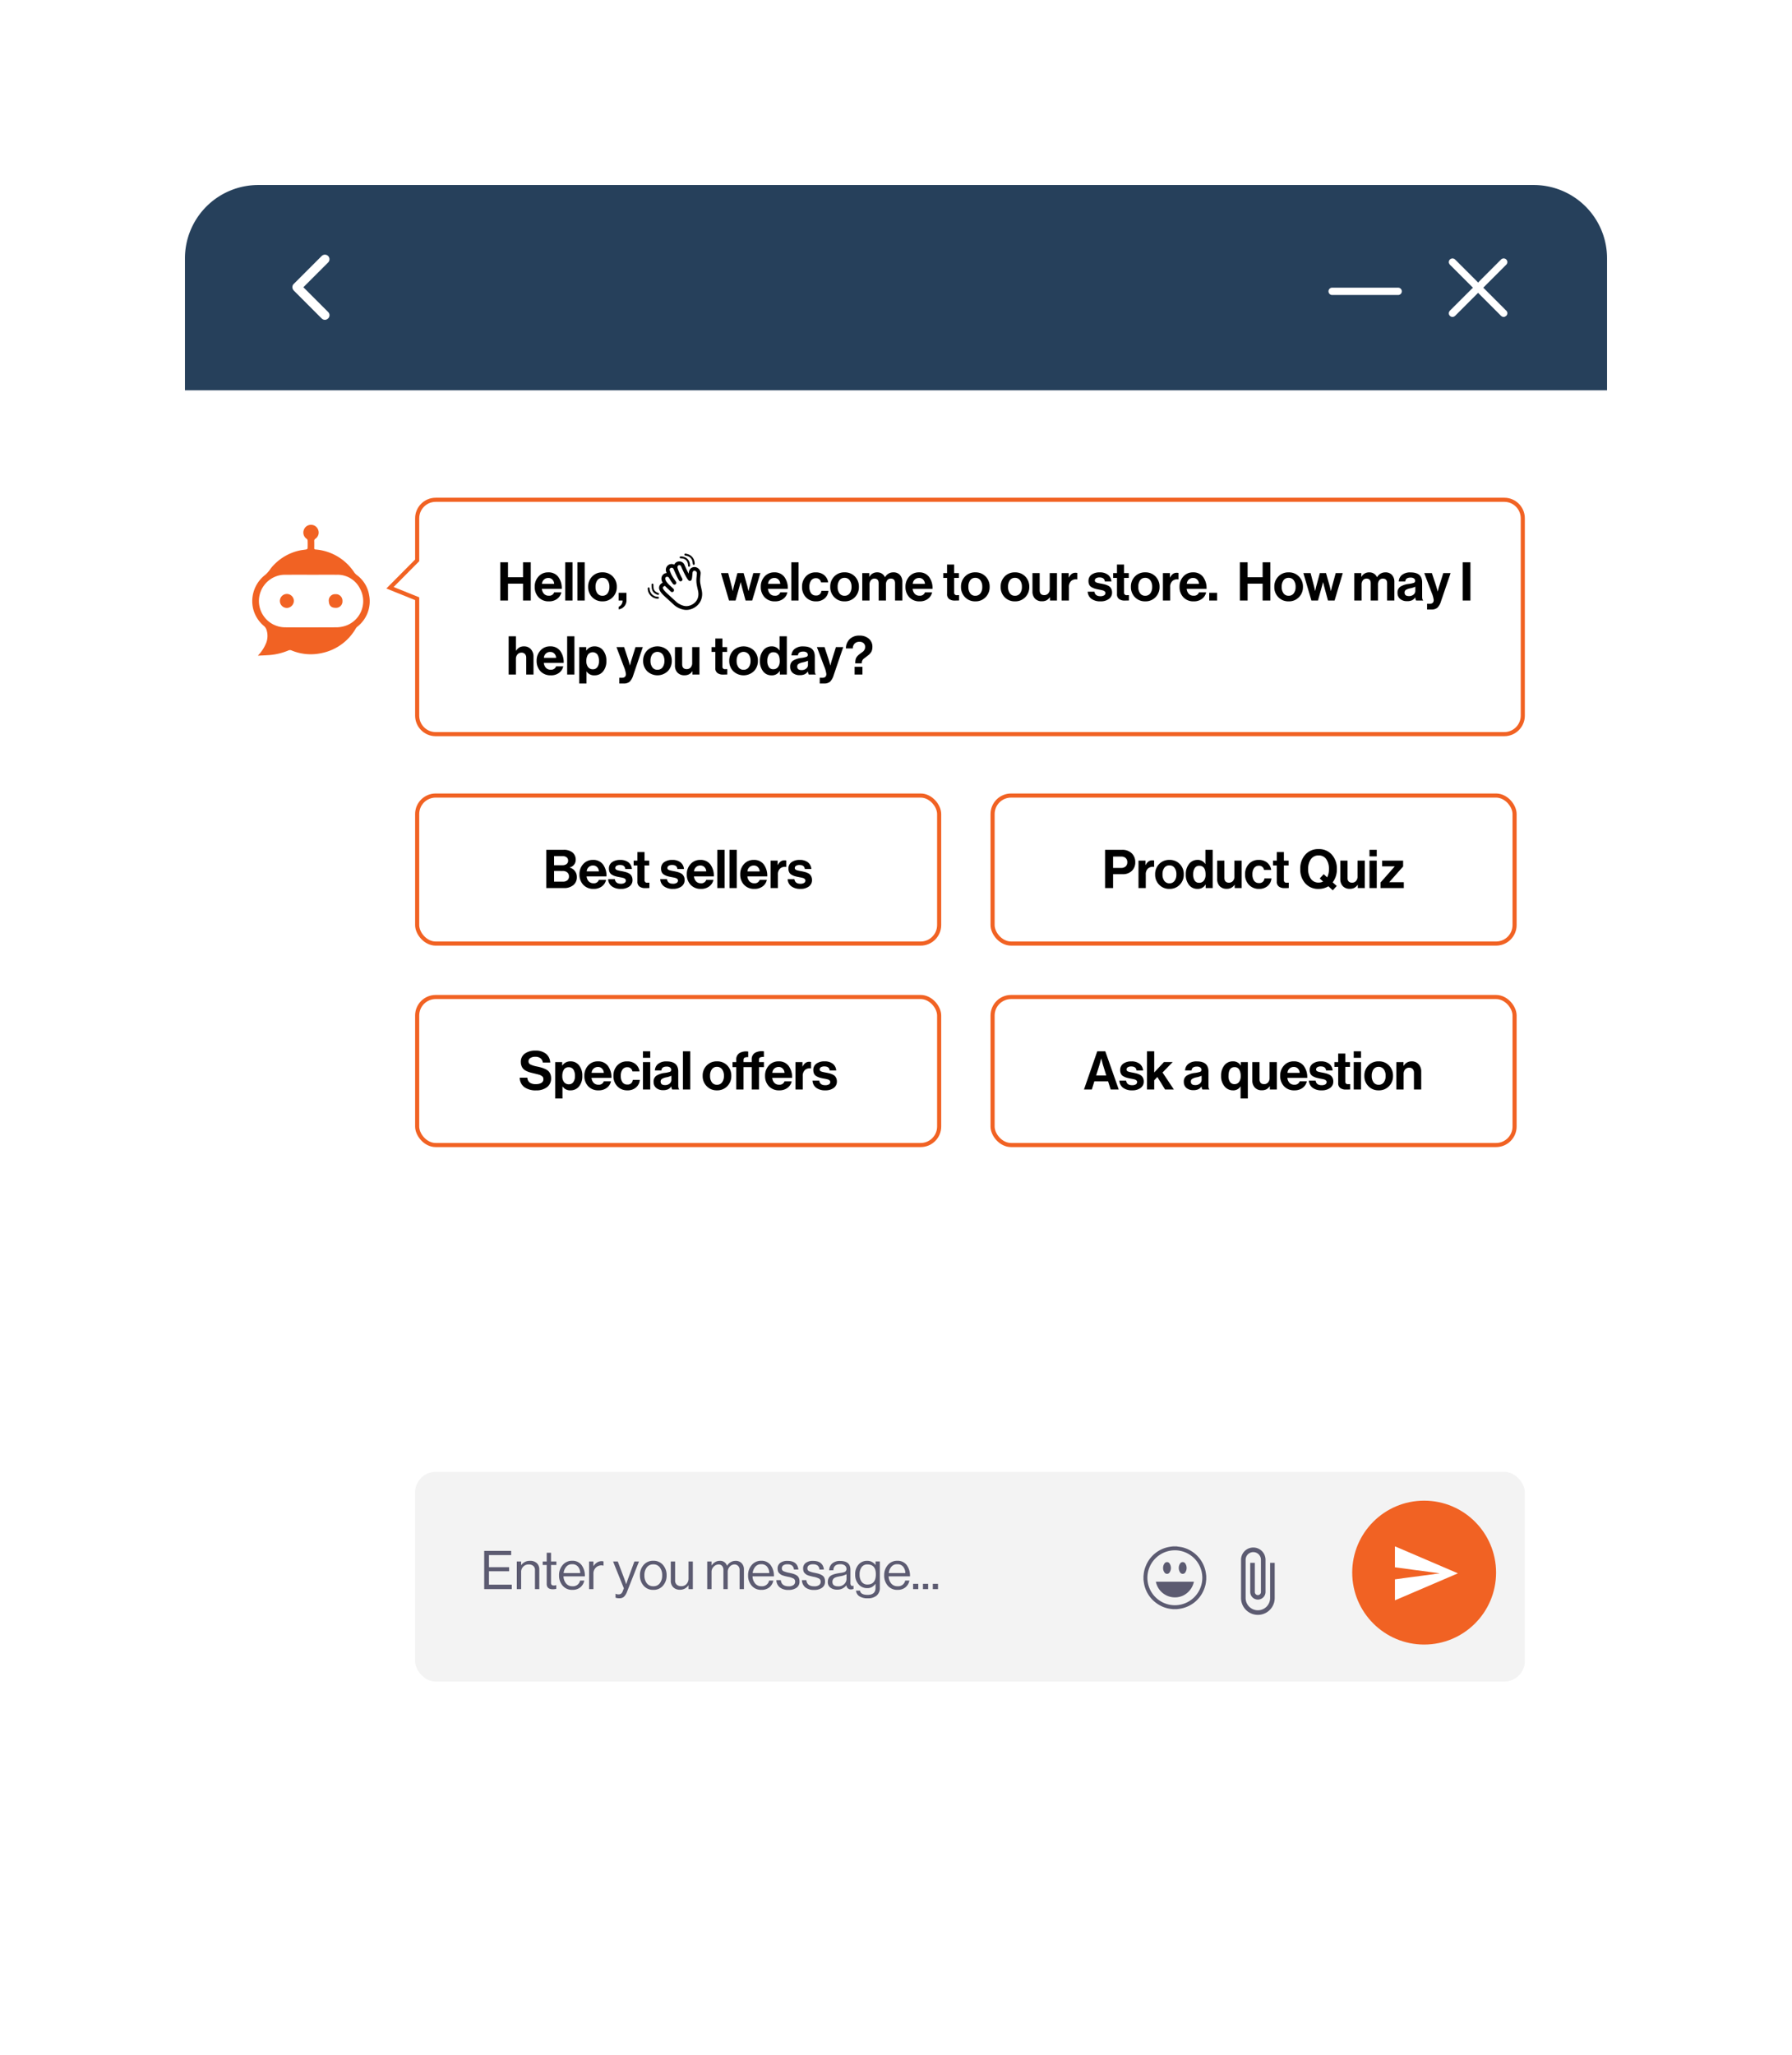 <svg xmlns="http://www.w3.org/2000/svg" xmlns:xlink="http://www.w3.org/1999/xlink" width="436" height="499.867" viewBox="0 0 436 499.867">
  <defs>
    <filter id="Path_26679" x="0" y="0" width="436" height="499.867" filterUnits="userSpaceOnUse">
      <feOffset input="SourceAlpha"/>
      <feGaussianBlur stdDeviation="15" result="blur"/>
      <feFlood flood-opacity="0.161"/>
      <feComposite operator="in" in2="blur"/>
      <feComposite in="SourceGraphic"/>
    </filter>
    <clipPath id="clip-path">
      <rect id="Rectangle_2874" data-name="Rectangle 2874" width="28.587" height="31.829" fill="#f16223"/>
    </clipPath>
    <clipPath id="clip-path-2">
      <rect id="Rectangle_2876" data-name="Rectangle 2876" width="9.036" height="15.843" fill="#fff"/>
    </clipPath>
    <clipPath id="clip-path-3">
      <rect id="Rectangle_2875" data-name="Rectangle 2875" width="14.234" height="14.228" fill="#fff"/>
    </clipPath>
  </defs>
  <g id="Group_10601" data-name="Group 10601" transform="translate(-308 -1595)">
    <g transform="matrix(1, 0, 0, 1, 308, 1595)" filter="url(#Path_26679)">
      <path id="Path_26679-2" data-name="Path 26679" d="M20,0H326c11.046,0,20,7.384,20,16.494V393.373c0,9.109-8.954,16.494-20,16.494H20c-11.046,0-20-7.384-20-16.494V16.494C0,7.384,8.954,0,20,0Z" transform="translate(45 45)" fill="#fff"/>
    </g>
    <path id="Path_26532" data-name="Path 26532" d="M17.835,0h310.33A17.835,17.835,0,0,1,346,17.835v32.1H0v-32.1A17.835,17.835,0,0,1,17.835,0Z" transform="translate(353 1640)" fill="#26405b"/>
    <g id="Group_10492" data-name="Group 10492" transform="translate(369.357 1722.644)" clip-path="url(#clip-path)">
      <path id="Path_26525" data-name="Path 26525" d="M1.384,31.829a9.666,9.666,0,0,0,2.028-3.111A4.754,4.754,0,0,0,3.5,25.583a2.053,2.053,0,0,0-.673-1A7.965,7.965,0,0,1,.214,20.338a8.073,8.073,0,0,1,3.046-8.23,7.531,7.531,0,0,0,1.225-1.45,12.328,12.328,0,0,1,7.016-4.4c.565-.13,1.15-.167,1.721-.275a.4.4,0,0,0,.264-.269c.023-.642.026-1.286,0-1.927a.613.613,0,0,0-.251-.383,1.843,1.843,0,0,1-.7-2.074A1.854,1.854,0,0,1,16.081,1.3,1.82,1.82,0,0,1,15.4,3.381a.591.591,0,0,0-.3.59c.016.571.011,1.143,0,1.714,0,.214.069.3.291.317a12.452,12.452,0,0,1,9.481,5.644,3.822,3.822,0,0,0,.774.718,7.6,7.6,0,0,1,2.815,4.772,7.842,7.842,0,0,1-2.9,7.665,1.72,1.72,0,0,0-.352.411A12.435,12.435,0,0,1,16.67,31.25a12.187,12.187,0,0,1-7.116-.7.882.882,0,0,0-.758.02,14.877,14.877,0,0,1-4.95,1.139c-.82.054-1.641.083-2.462.123M14.321,12.15c-2.114,0-4.228-.007-6.342.006a5.923,5.923,0,0,0-1.311.13A6.4,6.4,0,0,0,8,24.937c4.114.034,8.228.015,12.342,0a7.218,7.218,0,0,0,1.651-.175,6.336,6.336,0,0,0,4.231-9.255,6.084,6.084,0,0,0-5.647-3.354c-2.085-.017-4.171,0-6.257,0" transform="translate(0 0)" fill="#f16223" fill-rule="evenodd"/>
      <path id="Path_26526" data-name="Path 26526" d="M82.138,197.909a1.743,1.743,0,0,1-1.726,1.657,1.7,1.7,0,1,1,1.726-1.657" transform="translate(-72.001 -179.343)" fill="#f16223" fill-rule="evenodd"/>
      <path id="Path_26527" data-name="Path 26527" d="M220.706,198.488a1.549,1.549,0,0,1-1.605,1.663c-1.054.012-1.66-.444-1.717-1.667a1.525,1.525,0,0,1,1.636-1.655,1.584,1.584,0,0,1,1.686,1.66" transform="translate(-198.745 -179.954)" fill="#f16223" fill-rule="evenodd"/>
    </g>
    <g id="Group_10496" data-name="Group 10496" transform="translate(379.132 1656.943)" clip-path="url(#clip-path-2)">
      <path id="Path_26530" data-name="Path 26530" d="M8.139,15.842a3.231,3.231,0,0,0,.506-.277A1.083,1.083,0,0,0,8.8,14.055a2.693,2.693,0,0,0-.2-.217Q5.714,10.95,2.824,8.063a1.489,1.489,0,0,0-.156-.119c.067-.071.108-.116.15-.158q2.91-2.91,5.821-5.819A1.125,1.125,0,0,0,8.975.76,1.108,1.108,0,0,0,7.26.223a2.221,2.221,0,0,0-.2.175Q3.732,3.728.4,7.059A1.1,1.1,0,0,0,.07,8.278a1.349,1.349,0,0,0,.306.473q3.351,3.366,6.712,6.721a1.492,1.492,0,0,0,.647.371Z" transform="translate(0 0.001)" fill="#fff"/>
    </g>
    <g id="Path_26680" data-name="Path 26680" transform="translate(409 1716.062)" fill="none">
      <path d="M5,0H265a5,5,0,0,1,5,5V53a5,5,0,0,1-5,5H5a5,5,0,0,1-5-5V24.9l-7-2.822,7-7.051V5A5,5,0,0,1,5,0Z" stroke="none"/>
      <path d="M 5 1 C 2.794 1 1 2.794 1 5 L 1 15.439 L -5.229 21.714 L 1 24.225 L 1 53 C 1 55.206 2.794 57 5 57 L 265 57 C 267.206 57 269 55.206 269 53 L 269 5 C 269 2.794 267.206 1 265 1 L 5 1 M 5 0 L 265 0 C 267.761 0 270 2.239 270 5 L 270 53 C 270 55.761 267.761 58 265 58 L 5 58 C 2.239 58 0 55.761 0 53 L 0 24.901 L -7 22.079 L 0 15.027 L 0 5 C 0 2.239 2.239 0 5 0 Z" stroke="none" fill="#f16223"/>
    </g>
    <rect id="Rectangle_2873" data-name="Rectangle 2873" width="270" height="51" rx="5" transform="translate(409 1953)" fill="#f3f3f3"/>
    <path id="Path_26753" data-name="Path 26753" d="M.715,0V-9.3H2.6v3.64H6.253V-9.3H8.138V0H6.253V-4.1H2.6V0ZM12.558.2A3.289,3.289,0,0,1,10.023-.8,3.589,3.589,0,0,1,9.1-3.341a3.565,3.565,0,0,1,.923-2.5,3.065,3.065,0,0,1,2.366-1.008A2.912,2.912,0,0,1,14.82-5.759a4.606,4.606,0,0,1,.858,2.925H10.842a2.08,2.08,0,0,0,.533,1.229,1.568,1.568,0,0,0,1.17.436,1.241,1.241,0,0,0,1.287-.819h1.742a2.62,2.62,0,0,1-.988,1.56A3.181,3.181,0,0,1,12.558.2Zm-.143-5.681a1.486,1.486,0,0,0-1.547,1.43h2.964A1.554,1.554,0,0,0,13.4-5.09,1.327,1.327,0,0,0,12.415-5.486ZM16.523,0V-9.3h1.768V0Zm2.964,0V-9.3h1.768V0Zm8.606-.812A3.338,3.338,0,0,1,25.584.2,3.338,3.338,0,0,1,23.075-.812,3.474,3.474,0,0,1,22.1-3.328a3.474,3.474,0,0,1,.975-2.516,3.338,3.338,0,0,1,2.509-1.008,3.338,3.338,0,0,1,2.509,1.008,3.474,3.474,0,0,1,.975,2.516A3.474,3.474,0,0,1,28.093-.812Zm-2.509-.345a1.471,1.471,0,0,0,1.241-.592,2.55,2.55,0,0,0,.448-1.579,2.579,2.579,0,0,0-.448-1.586,1.465,1.465,0,0,0-1.241-.6,1.467,1.467,0,0,0-1.248.591,2.6,2.6,0,0,0-.442,1.593,2.577,2.577,0,0,0,.442,1.579A1.467,1.467,0,0,0,25.584-1.157Zm3.952,3.315V1.521A1.6,1.6,0,0,0,30.472,0h-.949V-1.885h1.9V-.1a2.179,2.179,0,0,1-.539,1.528A2.319,2.319,0,0,1,29.536,2.158ZM47.79-8.671a.2.2,0,0,1-.162-.067.318.318,0,0,1-.067-.162,5.291,5.291,0,0,0-.1-.667,1.632,1.632,0,0,0-.289-.609,1.561,1.561,0,0,0-.311-.33,1.775,1.775,0,0,0-.346-.209,2.422,2.422,0,0,0-.384-.136q-.2-.054-.432-.1a.261.261,0,0,1-.14-.073.209.209,0,0,1-.051-.149.236.236,0,0,1,.06-.159.2.2,0,0,1,.162-.07h.032a3.093,3.093,0,0,1,.93.27,2.3,2.3,0,0,1,.711.524,2.271,2.271,0,0,1,.454.755,2.76,2.76,0,0,1,.159.958.22.22,0,0,1-.067.162A.22.22,0,0,1,47.79-8.671Zm-1.143.457a.22.22,0,0,0,.162-.067.22.22,0,0,0,.067-.162,2.681,2.681,0,0,0-.159-.949,1.988,1.988,0,0,0-.454-.717,1.988,1.988,0,0,0-.717-.454,2.681,2.681,0,0,0-.949-.159.22.22,0,0,0-.162.067.22.22,0,0,0-.067.162.22.22,0,0,0,.067.162.22.22,0,0,0,.162.067,2.5,2.5,0,0,1,.79.127,1.381,1.381,0,0,1,.651.457,1.718,1.718,0,0,1,.292.587,2.425,2.425,0,0,1,.089.651.22.22,0,0,0,.067.162A.22.22,0,0,0,46.648-8.214Zm-8.9,4.107a.22.22,0,0,1,.162.067.22.22,0,0,1,.067.162q0,.3.016.619a1.714,1.714,0,0,0,.136.6,1.2,1.2,0,0,0,.187.308,1.311,1.311,0,0,0,.248.225,2.112,2.112,0,0,0,.3.171q.159.076.33.14a.225.225,0,0,1,.159.222.213.213,0,0,1-.067.156.22.22,0,0,1-.162.067.178.178,0,0,1-.035,0l-.035-.01a2.7,2.7,0,0,1-.8-.4,1.644,1.644,0,0,1-.463-.54,2.055,2.055,0,0,1-.213-.7,6.678,6.678,0,0,1-.051-.863.219.219,0,0,1,.07-.159A.219.219,0,0,1,37.748-4.107Zm-.92.927a.22.22,0,0,1,.162.067.22.22,0,0,1,.067.162,2.022,2.022,0,0,0,.159.8,2.077,2.077,0,0,0,.435.651,2.013,2.013,0,0,0,.647.438,2.022,2.022,0,0,0,.8.159.219.219,0,0,1,.159.07.219.219,0,0,1,.07.159.219.219,0,0,1-.07.159.219.219,0,0,1-.159.07,2.439,2.439,0,0,1-.981-.2,2.566,2.566,0,0,1-.793-.533,2.448,2.448,0,0,1-.533-.793,2.5,2.5,0,0,1-.194-.984.22.22,0,0,1,.067-.162A.22.22,0,0,1,36.828-3.18Zm7.465-6.329a1.364,1.364,0,0,0-.74.2,1.35,1.35,0,0,0-.5.584,1.849,1.849,0,0,0-.314-.111,1.344,1.344,0,0,0-.333-.041,1.437,1.437,0,0,0-.616.14s-.007-.005-.01,0,0,.005,0,.01a1.219,1.219,0,0,0-.321.216,1.436,1.436,0,0,0-.244.3,1.51,1.51,0,0,0-.159.352A1.288,1.288,0,0,0,41-7.49a1.351,1.351,0,0,0,.06.416q.06.187.143.39a1.417,1.417,0,0,0-.514.13,1.307,1.307,0,0,0-.4.292,1.331,1.331,0,0,0-.263.422,1.4,1.4,0,0,0-.1.521,1.635,1.635,0,0,0,.083.521,2.009,2.009,0,0,0,.229.47,1.5,1.5,0,0,0-.638.5,1.246,1.246,0,0,0-.244.762,1.334,1.334,0,0,0,.168.628,3.84,3.84,0,0,0,.409.616,5.635,5.635,0,0,0,.517.559q.276.26.492.457l2.082,1.9a4.177,4.177,0,0,0,.632.467,5.334,5.334,0,0,0,.752.381,4.978,4.978,0,0,0,.8.254,3.549,3.549,0,0,0,.778.092,3.5,3.5,0,0,0,.676-.067,4.024,4.024,0,0,0,.663-.19,3.891,3.891,0,0,0,.619-.3,4.526,4.526,0,0,0,.555-.394,3.694,3.694,0,0,0,1-1.3,3.84,3.84,0,0,0,.336-1.609,4.2,4.2,0,0,0-.079-.806q-.079-.406-.171-.819t-.171-.835a4.577,4.577,0,0,1-.079-.847,7.493,7.493,0,0,1,.038-.752q.038-.378.07-.752.006-.07.013-.133t.006-.133a1.362,1.362,0,0,0-.121-.562,1.578,1.578,0,0,0-.327-.476,1.64,1.64,0,0,0-.473-.33,1.311,1.311,0,0,0-.559-.124,1.44,1.44,0,0,0-.533.1,1.3,1.3,0,0,0-.422.267,1.335,1.335,0,0,0-.292.409,1.79,1.79,0,0,0-.149.524l-.038.311q-.038-.089-.079-.168l-.086-.162q-.235-.463-.448-.93t-.435-.943a1.289,1.289,0,0,0-.486-.571A1.354,1.354,0,0,0,44.293-9.509ZM43.487-6.3q.165.362.34.714t.378.689a.426.426,0,0,0,.387.222.441.441,0,0,0,.324-.133.441.441,0,0,0,.133-.324.467.467,0,0,0-.063-.229q-.26-.457-.489-.924t-.413-.962q-.032-.076-.073-.187t-.083-.232q-.041-.121-.07-.235a.814.814,0,0,1-.029-.19.553.553,0,0,1,.117-.368.434.434,0,0,1,.352-.14.376.376,0,0,1,.375.216q.108.235.238.53t.279.616q.149.321.311.647t.327.632q.165.3.333.568a3.464,3.464,0,0,0,.333.448.457.457,0,0,0,.355.165.411.411,0,0,0,.244-.079.463.463,0,0,0,.162-.2,1.622,1.622,0,0,0,.1-.355q.038-.222.063-.463t.044-.476q.019-.235.038-.4a.734.734,0,0,1,.136-.355.414.414,0,0,1,.346-.133.463.463,0,0,1,.209.051.705.705,0,0,1,.184.133.634.634,0,0,1,.13.187.509.509,0,0,1,.048.213q0,.044,0,.089t-.01.089q-.025.4-.07.8a7.209,7.209,0,0,0-.044.8,5.634,5.634,0,0,0,.06.822q.06.409.149.809t.19.835a3.665,3.665,0,0,1,.1.847,2.9,2.9,0,0,1-.254,1.212,2.747,2.747,0,0,1-.755.978,3.058,3.058,0,0,1-.425.3,3.533,3.533,0,0,1-.476.232,3.047,3.047,0,0,1-.508.152,2.528,2.528,0,0,1-.514.054,2.643,2.643,0,0,1-.714-.1,4.145,4.145,0,0,1-.682-.257Q44.35.889,44.1.74a2.758,2.758,0,0,1-.457-.333L41.551-1.5q-.083-.07-.206-.187t-.267-.26q-.143-.143-.286-.3t-.26-.308a2,2,0,0,1-.19-.292.548.548,0,0,1-.073-.248.317.317,0,0,1,.051-.175.481.481,0,0,1,.133-.136.811.811,0,0,1,.175-.092.637.637,0,0,1,.181-.041q.336.355.689.682t.7.663a.451.451,0,0,0,.33.14.436.436,0,0,0,.324-.136.451.451,0,0,0,.133-.327.462.462,0,0,0-.133-.317q-.241-.248-.5-.482t-.517-.479a6.815,6.815,0,0,1-.479-.511,2.933,2.933,0,0,1-.384-.584.752.752,0,0,1-.073-.238,1.657,1.657,0,0,1-.022-.251.362.362,0,0,1,.124-.3.5.5,0,0,1,.321-.1.509.509,0,0,1,.213.048.491.491,0,0,1,.175.13l.006-.006q.229.4.479.793t.536.762a.509.509,0,0,0,.168.14.444.444,0,0,0,.206.051A.425.425,0,0,0,43.42-4a.449.449,0,0,0,.13-.321.467.467,0,0,0-.089-.273q-.286-.4-.574-.822a7.659,7.659,0,0,1-.511-.86q-.114-.229-.209-.473t-.19-.486a.985.985,0,0,1-.041-.127.548.548,0,0,1-.016-.133.446.446,0,0,1,.146-.34.493.493,0,0,1,.349-.136.442.442,0,0,1,.222.051.854.854,0,0,1,.178.14s-.005.007,0,.01.005,0,.01,0a1.544,1.544,0,0,0,.073.171q.041.083.079.171.127.279.248.562c.08.188.26.555.26.555A.033.033,0,0,0,43.487-6.3ZM56.369,0l-1.95-6.669h1.755l.806,3.094.3,1.248H57.3q.143-.715.286-1.261l.832-3.081h1.508L60.8-3.588l.312,1.261h.026q.156-.7.3-1.248l.845-3.094H64L62.011,0H60.4l-.884-3.276-.3-1.157H59.19q-.169.624-.312,1.157L57.968,0ZM67.562.2A3.289,3.289,0,0,1,65.027-.8,3.589,3.589,0,0,1,64.1-3.341a3.565,3.565,0,0,1,.923-2.5,3.065,3.065,0,0,1,2.366-1.008,2.912,2.912,0,0,1,2.431,1.092,4.606,4.606,0,0,1,.858,2.925H65.846a2.08,2.08,0,0,0,.533,1.229,1.568,1.568,0,0,0,1.17.436,1.241,1.241,0,0,0,1.287-.819h1.742a2.62,2.62,0,0,1-.988,1.56A3.181,3.181,0,0,1,67.562.2Zm-.143-5.681a1.486,1.486,0,0,0-1.547,1.43h2.964a1.553,1.553,0,0,0-.429-1.034A1.327,1.327,0,0,0,67.419-5.486ZM71.527,0V-9.3h1.768V0Zm6.032.2a3.239,3.239,0,0,1-2.483-1,3.548,3.548,0,0,1-.936-2.522,3.592,3.592,0,0,1,.916-2.522,3.115,3.115,0,0,1,2.411-1,3.1,3.1,0,0,1,2.054.663A2.825,2.825,0,0,1,80.5-4.407H78.768a1.294,1.294,0,0,0-.416-.741,1.176,1.176,0,0,0-.806-.286,1.4,1.4,0,0,0-1.2.559,2.543,2.543,0,0,0-.416,1.547,2.61,2.61,0,0,0,.4,1.541,1.36,1.36,0,0,0,1.183.566,1.215,1.215,0,0,0,1.339-1.131h1.7a2.655,2.655,0,0,1-.9,1.827A3.038,3.038,0,0,1,77.559.2ZM87-.812A3.338,3.338,0,0,1,84.488.2,3.338,3.338,0,0,1,81.979-.812,3.474,3.474,0,0,1,81-3.328a3.474,3.474,0,0,1,.975-2.516,3.338,3.338,0,0,1,2.509-1.008A3.338,3.338,0,0,1,87-5.844a3.474,3.474,0,0,1,.975,2.516A3.474,3.474,0,0,1,87-.812Zm-2.509-.345a1.471,1.471,0,0,0,1.242-.592,2.55,2.55,0,0,0,.448-1.579,2.579,2.579,0,0,0-.448-1.586,1.465,1.465,0,0,0-1.242-.6,1.467,1.467,0,0,0-1.248.591A2.6,2.6,0,0,0,82.8-3.328a2.577,2.577,0,0,0,.442,1.579A1.467,1.467,0,0,0,84.488-1.157ZM88.791,0V-6.669h1.7v.9h.039A2.1,2.1,0,0,1,92.47-6.851a1.987,1.987,0,0,1,1.112.319,2,2,0,0,1,.734.851h.026a2.251,2.251,0,0,1,2-1.17,2.086,2.086,0,0,1,1.618.631,2.47,2.47,0,0,1,.578,1.735V0H96.773V-4.186q0-1.144-1.027-1.144a1.064,1.064,0,0,0-.878.4,1.643,1.643,0,0,0-.318,1.06V0H92.782V-4.186q0-1.144-1.027-1.144a1.073,1.073,0,0,0-.865.4,1.6,1.6,0,0,0-.332,1.06V0Zm13.975.2A3.289,3.289,0,0,1,100.231-.8a3.589,3.589,0,0,1-.923-2.542,3.565,3.565,0,0,1,.923-2.5A3.065,3.065,0,0,1,102.6-6.851a2.912,2.912,0,0,1,2.431,1.092,4.606,4.606,0,0,1,.858,2.925H101.05a2.08,2.08,0,0,0,.533,1.229,1.568,1.568,0,0,0,1.17.436,1.241,1.241,0,0,0,1.287-.819h1.742a2.62,2.62,0,0,1-.988,1.56A3.181,3.181,0,0,1,102.766.2Zm-.143-5.681a1.486,1.486,0,0,0-1.547,1.43h2.964a1.553,1.553,0,0,0-.429-1.034A1.327,1.327,0,0,0,102.623-5.486ZM108.5-5.5v-1.17h.923v-2.08h1.729v2.08h1.144V-5.5h-1.144v3.536a.586.586,0,0,0,.663.663l.52-.013v1.3q-.4.026-1.1.026a2.161,2.161,0,0,1-1.287-.371,1.4,1.4,0,0,1-.52-1.229V-5.5ZM118.808-.812A3.338,3.338,0,0,1,116.3.2,3.338,3.338,0,0,1,113.79-.812a3.474,3.474,0,0,1-.975-2.516,3.474,3.474,0,0,1,.975-2.516A3.338,3.338,0,0,1,116.3-6.851a3.338,3.338,0,0,1,2.509,1.008,3.474,3.474,0,0,1,.975,2.516A3.474,3.474,0,0,1,118.808-.812ZM116.3-1.157a1.471,1.471,0,0,0,1.242-.592,2.55,2.55,0,0,0,.448-1.579,2.579,2.579,0,0,0-.448-1.586,1.465,1.465,0,0,0-1.242-.6,1.467,1.467,0,0,0-1.248.591,2.6,2.6,0,0,0-.442,1.593,2.577,2.577,0,0,0,.442,1.579A1.467,1.467,0,0,0,116.3-1.157Zm12.155.345A3.338,3.338,0,0,1,125.945.2a3.338,3.338,0,0,1-2.509-1.008,3.474,3.474,0,0,1-.975-2.516,3.474,3.474,0,0,1,.975-2.516,3.338,3.338,0,0,1,2.509-1.008,3.338,3.338,0,0,1,2.509,1.008,3.474,3.474,0,0,1,.975,2.516A3.474,3.474,0,0,1,128.454-.812Zm-2.509-.345a1.471,1.471,0,0,0,1.242-.592,2.55,2.55,0,0,0,.448-1.579,2.579,2.579,0,0,0-.448-1.586,1.465,1.465,0,0,0-1.242-.6,1.467,1.467,0,0,0-1.248.591,2.6,2.6,0,0,0-.442,1.593,2.577,2.577,0,0,0,.442,1.579A1.467,1.467,0,0,0,125.945-1.157ZM136.163,0h-1.7V-.78h-.039a2.454,2.454,0,0,1-.8.728,2.336,2.336,0,0,1-1.111.234,2.224,2.224,0,0,1-1.7-.65,2.459,2.459,0,0,1-.611-1.755V-6.669h1.755v4.147q0,1.209,1.105,1.209a1.231,1.231,0,0,0,.975-.416,1.6,1.6,0,0,0,.364-1.092V-6.669h1.768Zm2.847-6.669V-5.6h.039a2.543,2.543,0,0,1,.689-.865,1.55,1.55,0,0,1,.949-.28,1.279,1.279,0,0,1,.416.052v1.547h-.039a1.809,1.809,0,0,0-1.443.39,1.909,1.909,0,0,0-.546,1.508V0h-1.768V-6.669ZM146.758.2a3.546,3.546,0,0,1-2.236-.631,2.29,2.29,0,0,1-.884-1.722h1.638q.169,1.105,1.456,1.105a1.649,1.649,0,0,0,.9-.208.639.639,0,0,0,.318-.559.578.578,0,0,0-.046-.234.485.485,0,0,0-.156-.189q-.111-.084-.2-.136a1.129,1.129,0,0,0-.292-.1l-.318-.078q-.111-.026-.377-.072T146.2-2.7a7.758,7.758,0,0,1-.89-.215,3.845,3.845,0,0,1-.722-.325,1.387,1.387,0,0,1-.565-.585,1.944,1.944,0,0,1-.189-.89,1.831,1.831,0,0,1,.76-1.586,3.275,3.275,0,0,1,1.956-.546,3.137,3.137,0,0,1,2.022.591,2.279,2.279,0,0,1,.838,1.619h-1.6q-.1-.975-1.287-.975a1.549,1.549,0,0,0-.839.195.614.614,0,0,0-.306.546.5.5,0,0,0,.046.215.411.411,0,0,0,.156.169,1.515,1.515,0,0,0,.214.117,1.811,1.811,0,0,0,.3.091l.338.078q.143.033.39.078l.39.072q.416.091.682.162a3.933,3.933,0,0,1,.618.234,1.909,1.909,0,0,1,.552.364,1.746,1.746,0,0,1,.351.546,1.994,1.994,0,0,1,.15.8,1.854,1.854,0,0,1-.773,1.567A3.313,3.313,0,0,1,146.758.2ZM149.839-5.5v-1.17h.923v-2.08h1.729v2.08h1.144V-5.5h-1.144v3.536a.586.586,0,0,0,.663.663l.52-.013v1.3q-.4.026-1.1.026a2.161,2.161,0,0,1-1.287-.371,1.4,1.4,0,0,1-.52-1.229V-5.5ZM160.148-.812A3.338,3.338,0,0,1,157.639.2,3.338,3.338,0,0,1,155.13-.812a3.474,3.474,0,0,1-.975-2.516,3.474,3.474,0,0,1,.975-2.516,3.338,3.338,0,0,1,2.509-1.008,3.338,3.338,0,0,1,2.509,1.008,3.474,3.474,0,0,1,.975,2.516A3.474,3.474,0,0,1,160.148-.812Zm-2.509-.345a1.471,1.471,0,0,0,1.242-.592,2.55,2.55,0,0,0,.449-1.579,2.579,2.579,0,0,0-.449-1.586,1.465,1.465,0,0,0-1.242-.6,1.467,1.467,0,0,0-1.248.591,2.6,2.6,0,0,0-.442,1.593,2.577,2.577,0,0,0,.442,1.579A1.467,1.467,0,0,0,157.639-1.157Zm6.006-5.512V-5.6h.039a2.543,2.543,0,0,1,.689-.865,1.55,1.55,0,0,1,.949-.28,1.279,1.279,0,0,1,.416.052v1.547H165.7a1.809,1.809,0,0,0-1.443.39,1.909,1.909,0,0,0-.546,1.508V0h-1.768V-6.669ZM169.443.2A3.289,3.289,0,0,1,166.908-.8a3.589,3.589,0,0,1-.923-2.542,3.565,3.565,0,0,1,.923-2.5,3.065,3.065,0,0,1,2.366-1.008A2.912,2.912,0,0,1,171.7-5.759a4.606,4.606,0,0,1,.858,2.925h-4.836a2.08,2.08,0,0,0,.533,1.229,1.568,1.568,0,0,0,1.17.436,1.241,1.241,0,0,0,1.287-.819h1.742a2.62,2.62,0,0,1-.988,1.56A3.181,3.181,0,0,1,169.443.2ZM169.3-5.486a1.486,1.486,0,0,0-1.547,1.43h2.964a1.554,1.554,0,0,0-.429-1.034A1.327,1.327,0,0,0,169.3-5.486ZM173.213,0V-1.885h1.9V0Zm7.449,0V-9.3h1.885v3.64H186.2V-9.3h1.885V0H186.2V-4.1h-3.653V0ZM195.04-.812A3.338,3.338,0,0,1,192.531.2a3.338,3.338,0,0,1-2.509-1.008,3.474,3.474,0,0,1-.975-2.516,3.474,3.474,0,0,1,.975-2.516,3.338,3.338,0,0,1,2.509-1.008,3.338,3.338,0,0,1,2.509,1.008,3.474,3.474,0,0,1,.975,2.516A3.474,3.474,0,0,1,195.04-.812Zm-2.509-.345a1.471,1.471,0,0,0,1.242-.592,2.55,2.55,0,0,0,.449-1.579,2.579,2.579,0,0,0-.449-1.586,1.465,1.465,0,0,0-1.242-.6,1.467,1.467,0,0,0-1.248.591,2.6,2.6,0,0,0-.442,1.593,2.577,2.577,0,0,0,.442,1.579A1.467,1.467,0,0,0,192.531-1.157ZM198.069,0l-1.95-6.669h1.755l.806,3.094.3,1.248H199q.143-.715.286-1.261l.832-3.081h1.508l.871,3.081.312,1.261h.026q.156-.7.3-1.248l.845-3.094H205.7L203.711,0H202.1l-.884-3.276-.3-1.157h-.026q-.169.624-.312,1.157L199.668,0Zm10.439,0V-6.669h1.7v.9h.039a2.1,2.1,0,0,1,1.937-1.079,1.987,1.987,0,0,1,1.111.319,2,2,0,0,1,.734.851h.026a2.251,2.251,0,0,1,2-1.17,2.086,2.086,0,0,1,1.618.631,2.47,2.47,0,0,1,.579,1.735V0H216.49V-4.186q0-1.144-1.027-1.144a1.064,1.064,0,0,0-.878.4,1.643,1.643,0,0,0-.319,1.06V0H212.5V-4.186q0-1.144-1.027-1.144a1.073,1.073,0,0,0-.865.4,1.6,1.6,0,0,0-.331,1.06V0Zm15.041,0a1.776,1.776,0,0,1-.208-.741h-.026a1.976,1.976,0,0,1-.728.663,2.675,2.675,0,0,1-1.235.234,2.547,2.547,0,0,1-1.69-.533,1.857,1.857,0,0,1-.637-1.508,1.669,1.669,0,0,1,.7-1.489A4.737,4.737,0,0,1,221.7-4.03a6.263,6.263,0,0,0,1.274-.266.49.49,0,0,0,.338-.488.686.686,0,0,0-.286-.578,1.371,1.371,0,0,0-.832-.214q-1.209,0-1.287.936h-1.573a2.105,2.105,0,0,1,.767-1.573,3.149,3.149,0,0,1,2.106-.624q2.808,0,2.808,2.457V-.988q0,.754.234.923V0Zm-1.768-1.079a1.665,1.665,0,0,0,1.15-.377,1.164,1.164,0,0,0,.423-.9v-1a5.261,5.261,0,0,1-1.235.39,3.256,3.256,0,0,0-1.066.384.742.742,0,0,0-.312.657Q220.741-1.079,221.781-1.079Zm4.433,3.263V.793h.624q.988,0,.988-.91a6.859,6.859,0,0,0-.507-1.807l-1.794-4.745h1.859l.988,3L228.8-2.21h.026a13.2,13.2,0,0,1,.39-1.456l.936-3h1.781L229.607.169a3.764,3.764,0,0,1-.878,1.58,2.159,2.159,0,0,1-1.475.436ZM234.872,0V-9.3h1.885V0ZM4.524,8.7v3.5h.039a2.563,2.563,0,0,1,.826-.8A2.231,2.231,0,0,1,6.5,11.149a2.151,2.151,0,0,1,1.664.7,2.562,2.562,0,0,1,.637,1.8V18H7.033V13.9a1.268,1.268,0,0,0-.306-.884,1.089,1.089,0,0,0-.852-.338,1.243,1.243,0,0,0-.969.429,1.6,1.6,0,0,0-.384,1.105V18H2.756V8.7Zm8.5,9.49a3.289,3.289,0,0,1-2.535-.994,3.589,3.589,0,0,1-.923-2.542,3.565,3.565,0,0,1,.923-2.5,3.065,3.065,0,0,1,2.366-1.007,2.912,2.912,0,0,1,2.431,1.092,4.606,4.606,0,0,1,.858,2.925H11.31a2.08,2.08,0,0,0,.533,1.229,1.568,1.568,0,0,0,1.17.435,1.241,1.241,0,0,0,1.287-.819h1.742a2.62,2.62,0,0,1-.988,1.56A3.181,3.181,0,0,1,13.026,18.195Zm-.143-5.681a1.486,1.486,0,0,0-1.547,1.43H14.3a1.554,1.554,0,0,0-.429-1.034A1.327,1.327,0,0,0,12.883,12.514ZM16.991,18V8.7h1.768V18Zm2.938,2.184V11.331h1.7v.832h.039a2.316,2.316,0,0,1,1.963-1.014,2.578,2.578,0,0,1,2.106.975,3.911,3.911,0,0,1,.793,2.548,3.9,3.9,0,0,1-.793,2.568,2.586,2.586,0,0,1-2.093.955,2.141,2.141,0,0,1-1.924-.949H21.7v2.938Zm3.341-3.458a1.267,1.267,0,0,0,1.073-.533,2.414,2.414,0,0,0,.4-1.469,2.834,2.834,0,0,0-.377-1.573,1.455,1.455,0,0,0-2.327.02,2.853,2.853,0,0,0-.377,1.554,2.337,2.337,0,0,0,.416,1.463A1.42,1.42,0,0,0,23.27,16.726Zm6.409,3.458V18.793H30.3q.988,0,.988-.91a6.859,6.859,0,0,0-.507-1.807L28.99,11.331h1.859l.988,3,.429,1.456h.026a13.2,13.2,0,0,1,.39-1.456l.936-3H35.4l-2.327,6.838a3.764,3.764,0,0,1-.878,1.58,2.159,2.159,0,0,1-1.475.435Zm11.791-3a3.628,3.628,0,0,1-5.018,0,3.474,3.474,0,0,1-.975-2.516,3.474,3.474,0,0,1,.975-2.516,3.628,3.628,0,0,1,5.018,0,3.474,3.474,0,0,1,.975,2.516A3.474,3.474,0,0,1,41.47,17.188Zm-2.509-.344a1.471,1.471,0,0,0,1.242-.592,2.55,2.55,0,0,0,.449-1.579,2.579,2.579,0,0,0-.449-1.586,1.6,1.6,0,0,0-2.489-.006,2.6,2.6,0,0,0-.442,1.592,2.577,2.577,0,0,0,.442,1.579A1.467,1.467,0,0,0,38.961,16.843ZM49.179,18h-1.7v-.78h-.039a2.454,2.454,0,0,1-.8.728,2.336,2.336,0,0,1-1.111.234,2.224,2.224,0,0,1-1.7-.65,2.459,2.459,0,0,1-.611-1.755V11.331h1.755v4.147q0,1.209,1.1,1.209a1.231,1.231,0,0,0,.975-.416,1.6,1.6,0,0,0,.364-1.092V11.331h1.768Zm2.938-5.5v-1.17h.923V9.251h1.729v2.08h1.144V12.5H54.769v3.536a.586.586,0,0,0,.663.663l.52-.013v1.3q-.4.026-1.1.026a2.161,2.161,0,0,1-1.287-.371,1.4,1.4,0,0,1-.52-1.229V12.5Zm10.309,4.687a3.628,3.628,0,0,1-5.018,0,3.474,3.474,0,0,1-.975-2.516,3.474,3.474,0,0,1,.975-2.516,3.628,3.628,0,0,1,5.018,0,3.474,3.474,0,0,1,.975,2.516A3.474,3.474,0,0,1,62.426,17.188Zm-2.509-.344a1.471,1.471,0,0,0,1.242-.592,2.55,2.55,0,0,0,.449-1.579,2.579,2.579,0,0,0-.449-1.586,1.6,1.6,0,0,0-2.489-.006,2.6,2.6,0,0,0-.442,1.592,2.577,2.577,0,0,0,.442,1.579A1.467,1.467,0,0,0,59.917,16.843Zm6.8,1.352a2.508,2.508,0,0,1-2.041-.955,3.939,3.939,0,0,1-.78-2.568,3.9,3.9,0,0,1,.8-2.542,2.524,2.524,0,0,1,2.048-.981,2.1,2.1,0,0,1,1.885.988h.039V8.7h1.768V18h-1.7v-.871h-.026A2.17,2.17,0,0,1,66.716,18.195Zm.39-1.482a1.409,1.409,0,0,0,1.19-.533,2.358,2.358,0,0,0,.41-1.469q0-2.132-1.547-2.132a1.228,1.228,0,0,0-1.092.572,2.726,2.726,0,0,0-.377,1.521,2.62,2.62,0,0,0,.371,1.508A1.2,1.2,0,0,0,67.106,16.713ZM75.777,18a1.775,1.775,0,0,1-.208-.741h-.026a1.976,1.976,0,0,1-.728.663,2.675,2.675,0,0,1-1.235.234,2.547,2.547,0,0,1-1.69-.533,1.857,1.857,0,0,1-.637-1.508,1.669,1.669,0,0,1,.7-1.489,4.737,4.737,0,0,1,1.976-.656A6.263,6.263,0,0,0,75.2,13.7a.49.49,0,0,0,.338-.488.686.686,0,0,0-.286-.578,1.371,1.371,0,0,0-.832-.214q-1.209,0-1.287.936H71.565a2.105,2.105,0,0,1,.767-1.573,3.149,3.149,0,0,1,2.106-.624q2.808,0,2.808,2.457v3.393q0,.754.234.923V18Zm-1.768-1.079a1.665,1.665,0,0,0,1.151-.377,1.164,1.164,0,0,0,.423-.9v-1a5.26,5.26,0,0,1-1.235.39,3.256,3.256,0,0,0-1.066.384.742.742,0,0,0-.312.656Q72.969,16.921,74.009,16.921Zm4.433,3.263V18.793h.624q.988,0,.988-.91a6.859,6.859,0,0,0-.507-1.807l-1.794-4.745h1.859l.988,3,.429,1.456h.026a13.2,13.2,0,0,1,.39-1.456l.936-3h1.781l-2.327,6.838a3.764,3.764,0,0,1-.878,1.58,2.159,2.159,0,0,1-1.476.435Zm8.645-4.9a4.388,4.388,0,0,1,.084-.93,1.671,1.671,0,0,1,.312-.676,2.981,2.981,0,0,1,.4-.436q.169-.143.559-.429t.552-.41a1.621,1.621,0,0,0,.325-.423,1.31,1.31,0,0,0,.175-.676,1.187,1.187,0,0,0-.383-.929,1.432,1.432,0,0,0-.994-.344,1.6,1.6,0,0,0-1.17.435,1.636,1.636,0,0,0-.455,1.19H84.812A3.159,3.159,0,0,1,85.7,9.42a3.2,3.2,0,0,1,2.4-.884,3.32,3.32,0,0,1,2.307.767,2.509,2.509,0,0,1,.852,1.95,2.981,2.981,0,0,1-.1.819,1.834,1.834,0,0,1-.319.637,3.579,3.579,0,0,1-.37.416q-.156.143-.442.364-.13.1-.37.279t-.325.241q-.085.065-.241.2a.932.932,0,0,0-.2.221q-.046.085-.111.221a.946.946,0,0,0-.084.286,2.693,2.693,0,0,0-.02.345ZM86.931,18V16.115h1.9V18Z" transform="translate(429 1741.062)"/>
    <path id="Path_26758" data-name="Path 26758" d="M-55.062,0V-9.3H-48.5v1.027h-5.4V-5.33h4.9v.988h-4.9v3.263h5.551V0Zm8.983-6.721v.884h.026a2.521,2.521,0,0,1,2.132-1.04,2.342,2.342,0,0,1,1.664.559,2.082,2.082,0,0,1,.6,1.6V0h-1.053V-4.628a1.276,1.276,0,0,0-.4-1.008,1.627,1.627,0,0,0-1.118-.358,1.8,1.8,0,0,0-1.326.52,1.812,1.812,0,0,0-.52,1.339V0h-1.053V-6.721Zm5.252.858v-.858h.975V-8.84H-38.8v2.119h1.3v.858h-1.3V-1.5q0,.624.676.624a1.757,1.757,0,0,0,.559-.091h.039v.91a4.064,4.064,0,0,1-.845.091q-1.482,0-1.482-1.3v-4.6ZM-33.6.182A2.986,2.986,0,0,1-35.971-.826a3.711,3.711,0,0,1-.877-2.529,3.69,3.69,0,0,1,.89-2.516A2.906,2.906,0,0,1-33.664-6.89a2.732,2.732,0,0,1,2.288,1.034,4.35,4.35,0,0,1,.806,2.75h-5.2a2.882,2.882,0,0,0,.631,1.736A1.91,1.91,0,0,0-33.6-.7,1.715,1.715,0,0,0-31.74-2.08h1.027A2.79,2.79,0,0,1-31.7-.41,2.981,2.981,0,0,1-33.6.182Zm1.339-5.668a1.779,1.779,0,0,0-1.4-.572,1.8,1.8,0,0,0-1.424.6,2.883,2.883,0,0,0-.656,1.56H-31.7A2.512,2.512,0,0,0-32.259-5.486Zm3.77-1.235V-5.6h.026a2.642,2.642,0,0,1,.845-.865A2.108,2.108,0,0,1-26.461-6.8a1.145,1.145,0,0,1,.429.078v1.014h-.039a1.488,1.488,0,0,0-.468-.065,1.889,1.889,0,0,0-1.378.565,1.983,1.983,0,0,0-.572,1.476V0h-1.053V-6.721Zm6.331,8.944a2.572,2.572,0,0,1-.949-.143V1.144h.052a1.494,1.494,0,0,0,.715.143.948.948,0,0,0,.585-.176,1.447,1.447,0,0,0,.416-.644l.26-.663-2.626-6.526h1.144l1.586,4.186.455,1.313h.026q.234-.754.442-1.313l1.534-4.186H-17.4L-20.273.546a3.358,3.358,0,0,1-.806,1.332A1.636,1.636,0,0,1-22.158,2.223Zm10.6-3.055A2.967,2.967,0,0,1-13.916.182,2.986,2.986,0,0,1-16.276-.832a3.684,3.684,0,0,1-.891-2.522,3.684,3.684,0,0,1,.891-2.522A2.986,2.986,0,0,1-13.916-6.89a2.967,2.967,0,0,1,2.353,1.014,3.7,3.7,0,0,1,.884,2.522A3.7,3.7,0,0,1-11.563-.832Zm-3.958-.618A1.894,1.894,0,0,0-13.916-.7a1.877,1.877,0,0,0,1.6-.748,3.094,3.094,0,0,0,.559-1.9,3.091,3.091,0,0,0-.566-1.918,1.881,1.881,0,0,0-1.592-.748,1.888,1.888,0,0,0-1.606.754,3.1,3.1,0,0,0-.566,1.911A3.069,3.069,0,0,0-15.522-1.45ZM-4.3,0H-5.349V-.923h-.026A2.418,2.418,0,0,1-7.4.156,2.273,2.273,0,0,1-9.054-.436a2.165,2.165,0,0,1-.611-1.632V-6.721h1.053v4.628a1.308,1.308,0,0,0,.4,1.014A1.583,1.583,0,0,0-7.1-.715,1.633,1.633,0,0,0-5.83-1.248a1.923,1.923,0,0,0,.481-1.339V-6.721H-4.3ZM-.8,0V-6.721H.254v.962H.28a2.485,2.485,0,0,1,.845-.812,2.193,2.193,0,0,1,1.131-.306,1.71,1.71,0,0,1,1.755,1.2h.026a2.26,2.26,0,0,1,.871-.878,2.353,2.353,0,0,1,1.183-.319,1.991,1.991,0,0,1,1.482.566,2.168,2.168,0,0,1,.559,1.593V0H7.079V-4.667a1.309,1.309,0,0,0-.358-.969,1.193,1.193,0,0,0-.877-.358,1.547,1.547,0,0,0-1.157.52,1.8,1.8,0,0,0-.494,1.287V0H3.14V-4.667a1.4,1.4,0,0,0-.319-.969,1.069,1.069,0,0,0-.839-.358,1.671,1.671,0,0,0-1.19.527,1.722,1.722,0,0,0-.539,1.28V0ZM12.4.182A2.986,2.986,0,0,1,10.023-.826a3.711,3.711,0,0,1-.877-2.529,3.69,3.69,0,0,1,.891-2.516A2.906,2.906,0,0,1,12.331-6.89a2.732,2.732,0,0,1,2.288,1.034,4.35,4.35,0,0,1,.806,2.75h-5.2a2.882,2.882,0,0,0,.631,1.736A1.91,1.91,0,0,0,12.4-.7,1.715,1.715,0,0,0,14.255-2.08h1.027A2.79,2.79,0,0,1,14.294-.41,2.981,2.981,0,0,1,12.4.182Zm1.339-5.668a1.779,1.779,0,0,0-1.4-.572,1.8,1.8,0,0,0-1.424.6,2.883,2.883,0,0,0-.657,1.56h4.043A2.512,2.512,0,0,0,13.735-5.486ZM19,.2a3.308,3.308,0,0,1-2.139-.618,2.359,2.359,0,0,1-.839-1.762H17.1q.182,1.5,1.924,1.5A1.873,1.873,0,0,0,20.2-.995a.973.973,0,0,0,.384-.8.833.833,0,0,0-.377-.767A4.692,4.692,0,0,0,18.831-3q-.416-.091-.656-.15T17.6-3.322a1.932,1.932,0,0,1-.526-.247,3.211,3.211,0,0,1-.384-.332,1.113,1.113,0,0,1-.279-.481,2.244,2.244,0,0,1-.085-.637,1.624,1.624,0,0,1,.631-1.352,2.84,2.84,0,0,1,1.788-.494q2.392,0,2.639,2.106H20.3a1.4,1.4,0,0,0-.455-.969,1.77,1.77,0,0,0-1.131-.305,1.615,1.615,0,0,0-1.021.266.85.85,0,0,0-.332.7.717.717,0,0,0,.39.7,6.123,6.123,0,0,0,1.417.41q.624.13.982.24a3.613,3.613,0,0,1,.747.338,1.4,1.4,0,0,1,.572.6,2.145,2.145,0,0,1,.182.936,1.755,1.755,0,0,1-.728,1.515A3.212,3.212,0,0,1,19,.2Zm6.214,0a3.308,3.308,0,0,1-2.139-.618,2.359,2.359,0,0,1-.839-1.762h1.079q.182,1.5,1.924,1.5a1.873,1.873,0,0,0,1.177-.306.973.973,0,0,0,.384-.8.833.833,0,0,0-.377-.767A4.692,4.692,0,0,0,25.045-3q-.416-.091-.656-.15t-.579-.169a1.932,1.932,0,0,1-.526-.247A3.211,3.211,0,0,1,22.9-3.9a1.113,1.113,0,0,1-.279-.481,2.244,2.244,0,0,1-.085-.637,1.624,1.624,0,0,1,.631-1.352,2.84,2.84,0,0,1,1.788-.494q2.392,0,2.639,2.106H26.514a1.4,1.4,0,0,0-.455-.969,1.77,1.77,0,0,0-1.131-.305,1.615,1.615,0,0,0-1.021.266.85.85,0,0,0-.332.7.717.717,0,0,0,.39.7,6.123,6.123,0,0,0,1.417.41q.624.13.982.24a3.613,3.613,0,0,1,.747.338,1.4,1.4,0,0,1,.572.6,2.145,2.145,0,0,1,.182.936,1.755,1.755,0,0,1-.728,1.515A3.212,3.212,0,0,1,25.214.2Zm9.009-.13a1.057,1.057,0,0,1-1.157-1h-.013A2.69,2.69,0,0,1,30.817.13a2.644,2.644,0,0,1-1.638-.481,1.637,1.637,0,0,1-.637-1.391,2.029,2.029,0,0,1,.149-.813,1.619,1.619,0,0,1,.383-.559,2.084,2.084,0,0,1,.644-.377,5.256,5.256,0,0,1,.786-.247q.377-.084.962-.176.377-.052.54-.084t.423-.1a.959.959,0,0,0,.364-.162.983.983,0,0,0,.195-.247.709.709,0,0,0,.091-.364,1.042,1.042,0,0,0-.4-.878,1.784,1.784,0,0,0-1.111-.305q-1.625,0-1.677,1.482H28.88a2.211,2.211,0,0,1,.708-1.651,2.82,2.82,0,0,1,1.969-.624q2.483,0,2.483,2.132v3.2A1,1,0,0,0,34.19-.9q.149.182.566.091h.039v.767A1.527,1.527,0,0,1,34.223.065ZM31.051-.676a1.972,1.972,0,0,0,1.508-.566,1.775,1.775,0,0,0,.533-1.242V-3.627a4.65,4.65,0,0,1-1.534.494l-.611.123a3.257,3.257,0,0,0-.507.156,1.383,1.383,0,0,0-.429.24,1.117,1.117,0,0,0-.247.345,1.135,1.135,0,0,0-.1.5Q29.66-.676,31.051-.676Zm7.2,2.912a3.623,3.623,0,0,1-2.021-.487A1.79,1.79,0,0,1,35.406.377h.975Q36.524,1.4,38.227,1.4q1.924,0,1.924-1.729v-.949h-.026a2.975,2.975,0,0,1-.858.78,2.251,2.251,0,0,1-1.131.26,2.685,2.685,0,0,1-2.119-.936A3.5,3.5,0,0,1,35.2-3.562a3.432,3.432,0,0,1,.826-2.418,2.67,2.67,0,0,1,2.047-.9,2.381,2.381,0,0,1,2.054,1.014h.026v-.858H41.2V-.364a2.387,2.387,0,0,1-.787,1.944A3.277,3.277,0,0,1,38.253,2.236Zm-.065-3.354q2.041,0,2.041-2.5,0-2.379-2.054-2.379a1.643,1.643,0,0,0-1.41.663,2.942,2.942,0,0,0-.487,1.781,2.885,2.885,0,0,0,.494,1.775A1.667,1.667,0,0,0,38.188-1.118Zm7.319,1.3A2.986,2.986,0,0,1,43.134-.826a3.711,3.711,0,0,1-.877-2.529,3.69,3.69,0,0,1,.89-2.516A2.906,2.906,0,0,1,45.441-6.89a2.732,2.732,0,0,1,2.288,1.034,4.35,4.35,0,0,1,.806,2.75h-5.2a2.882,2.882,0,0,0,.631,1.736A1.91,1.91,0,0,0,45.507-.7,1.715,1.715,0,0,0,47.366-2.08h1.027A2.79,2.79,0,0,1,47.4-.41,2.981,2.981,0,0,1,45.507.182Zm1.339-5.668a1.779,1.779,0,0,0-1.4-.572,1.8,1.8,0,0,0-1.424.6,2.883,2.883,0,0,0-.656,1.56H47.4A2.512,2.512,0,0,0,46.845-5.486ZM49.29,0V-1.287h1.261V0Zm2.4,0V-1.287h1.261V0Zm2.4,0V-1.287h1.261V0Z" transform="translate(480.869 1981.514)" fill="#5c5b71"/>
    <circle id="Ellipse_516" data-name="Ellipse 516" cx="17.5" cy="17.5" r="17.5" transform="translate(637 1960)" fill="#f16223"/>
    <path id="Path_26519" data-name="Path 26519" d="M-576.163,213.794c.362.151.726.3,1.087.452l14.054,6.023c.048.021.095.045.164.079-.073.035-.124.061-.177.084l-14.974,6.416c-.05.021-.1.036-.153.054v-5.088c.721-.1,1.441-.2,2.162-.3q1.963-.263,3.927-.521l3.986-.532c.243-.033.486-.067.76-.1-.041-.024-.052-.035-.063-.036l-2.3-.306-3.467-.462-3.5-.467c-.5-.068-1.007-.139-1.51-.209Z" transform="translate(1223.558 1757.328)" fill="#fff" fill-rule="evenodd"/>
    <path id="Path_26520" data-name="Path 26520" d="M14.073,4.723v8.562a2.978,2.978,0,1,1-5.956,0V3.978a1.861,1.861,0,1,1,3.723,0V11.8a.745.745,0,1,1-1.489,0V4.723H9.234V11.8a1.861,1.861,0,0,0,3.723,0V3.978A2.978,2.978,0,1,0,7,3.978v9.307a4.095,4.095,0,1,0,8.19,0V4.723Z" transform="translate(602.95 1970.399)" fill="#5c5b71"/>
    <path id="Path_26521" data-name="Path 26521" d="M-609.25-215.168v-.895a1.289,1.289,0,0,0,.027-.145,6.939,6.939,0,0,1,.554-2.319,7.536,7.536,0,0,1,5.77-4.608c.276-.053.558-.078.837-.115h.895c.038.009.075.02.114.026.445.072.9.112,1.334.22a7.616,7.616,0,0,1,5.623,6.089c.047.283.078.568.117.853v.895a.968.968,0,0,0-.026.129,6.859,6.859,0,0,1-.488,2.169,7.535,7.535,0,0,1-5.82,4.772c-.281.055-.568.079-.853.117h-.895l-.322-.038a7.492,7.492,0,0,1-3.757-1.455,7.519,7.519,0,0,1-3.022-5.033C-609.2-214.726-609.221-214.947-609.25-215.168Zm7.647-7.129a6.692,6.692,0,0,0-6.694,6.662,6.691,6.691,0,0,0,6.654,6.7,6.691,6.691,0,0,0,6.71-6.676A6.694,6.694,0,0,0-601.6-222.3Z" transform="translate(1195.463 2194.372)" fill="#5c5b71" fill-rule="evenodd"/>
    <path id="Path_26522" data-name="Path 26522" d="M-533.437-7.092h9.248a4.715,4.715,0,0,1-1.21,2.321,4.562,4.562,0,0,1-3.142,1.478A4.726,4.726,0,0,1-533.437-7.092Z" transform="translate(1122.666 1986.81)" fill="#5c5b71" fill-rule="evenodd"/>
    <path id="Path_26523" data-name="Path 26523" d="M-489.275-125.761a1.81,1.81,0,0,1,.321-1.072.733.733,0,0,1,1.267,0,1.936,1.936,0,0,1,0,2.13.733.733,0,0,1-1.267,0A1.791,1.791,0,0,1-489.275-125.761Z" transform="translate(1080.26 2102.14)" fill="#5c5b71" fill-rule="evenodd"/>
    <path id="Path_26524" data-name="Path 26524" d="M-393.292-125.771a1.811,1.811,0,0,1,.312-1.038.739.739,0,0,1,1.286,0,1.951,1.951,0,0,1,.015,2.083.743.743,0,0,1-1.319,0A1.847,1.847,0,0,1-393.292-125.771Z" transform="translate(988.094 2102.126)" fill="#5c5b71" fill-rule="evenodd"/>
    <g id="Group_10494" data-name="Group 10494" transform="translate(660.51 1657.854)" clip-path="url(#clip-path-3)">
      <path id="Path_26528" data-name="Path 26528" d="M0,.725C.021.669.04.613.062.558a.892.892,0,0,1,1.45-.3c.255.243.5.5.748.745L7,5.735c.036.036.065.077.141.167a.887.887,0,0,1,.1-.168Q9.945,3.021,12.657.311a.893.893,0,0,1,1.358,1.161c-.042.049-.089.094-.135.14L8.507,6.985c-.039.039-.083.073-.135.119.05.052.086.092.124.13l5.433,5.432a.876.876,0,0,1,.066,1.265,2.3,2.3,0,0,1-.488.3h-.333a1.508,1.508,0,0,1-.653-.445Q9.882,11.138,7.24,8.5a.927.927,0,0,1-.1-.143c-.07.067-.107.1-.143.135q-2.646,2.645-5.291,5.292a1.507,1.507,0,0,1-.653.445H.723c-.084-.035-.171-.064-.252-.105A.967.967,0,0,1,0,13.505v-.333a1.475,1.475,0,0,1,.435-.644Q3.085,9.887,5.729,7.24A1.278,1.278,0,0,1,5.9,7.126c-.082-.066-.129-.1-.167-.135Q3.082,4.346.435,1.7A1.477,1.477,0,0,1,0,1.058V.725" transform="translate(0 0)" fill="#fff"/>
    </g>
    <path id="Path_26529" data-name="Path 26529" d="M2.892,0H18.943a.892.892,0,0,1,0,1.784H2.892A.892.892,0,0,1,2.892,0Z" transform="translate(629.227 1664.969)" fill="#fff"/>
    <g id="Rectangle_3046" data-name="Rectangle 3046" transform="translate(409 1788)" fill="#fff" stroke="#f16223" stroke-width="1">
      <rect width="128" height="37" rx="5" stroke="none"/>
      <rect x="0.5" y="0.5" width="127" height="36" rx="4.5" fill="none"/>
    </g>
    <g id="Rectangle_3049" data-name="Rectangle 3049" transform="translate(409 1837)" fill="#fff" stroke="#f16223" stroke-width="1">
      <rect width="128" height="37" rx="5" stroke="none"/>
      <rect x="0.5" y="0.5" width="127" height="36" rx="4.5" fill="none"/>
    </g>
    <g id="Rectangle_3047" data-name="Rectangle 3047" transform="translate(549 1788)" fill="#fff" stroke="#f16223" stroke-width="1">
      <rect width="128" height="37" rx="5" stroke="none"/>
      <rect x="0.5" y="0.5" width="127" height="36" rx="4.5" fill="none"/>
    </g>
    <g id="Rectangle_3048" data-name="Rectangle 3048" transform="translate(549 1837)" fill="#fff" stroke="#f16223" stroke-width="1">
      <rect width="128" height="37" rx="5" stroke="none"/>
      <rect x="0.5" y="0.5" width="127" height="36" rx="4.5" fill="none"/>
    </g>
    <path id="Path_26754" data-name="Path 26754" d="M-32.077,0V-9.3h4.16a3.275,3.275,0,0,1,2.249.676,2.226,2.226,0,0,1,.741,1.742,1.864,1.864,0,0,1-1.456,1.859v.039a2.427,2.427,0,0,1,1.254.845,2.3,2.3,0,0,1,.475,1.456,2.416,2.416,0,0,1-.819,1.937A3.43,3.43,0,0,1-27.813,0Zm1.885-4.16v2.6h2.171A1.554,1.554,0,0,0-26.955-1.9a1.163,1.163,0,0,0,.39-.916,1.213,1.213,0,0,0-.423-.988,1.642,1.642,0,0,0-1.086-.351Zm0-1.391h2.041a1.589,1.589,0,0,0,1-.293.984.984,0,0,0,.377-.826.973.973,0,0,0-.358-.806,1.53,1.53,0,0,0-.982-.286h-2.08ZM-20.559.2A3.289,3.289,0,0,1-23.094-.8a3.589,3.589,0,0,1-.923-2.542,3.565,3.565,0,0,1,.923-2.5,3.065,3.065,0,0,1,2.366-1.008A2.912,2.912,0,0,1-18.3-5.759a4.606,4.606,0,0,1,.858,2.925h-4.836a2.08,2.08,0,0,0,.533,1.229,1.568,1.568,0,0,0,1.17.436,1.241,1.241,0,0,0,1.287-.819h1.742a2.62,2.62,0,0,1-.988,1.56A3.181,3.181,0,0,1-20.559.2ZM-20.7-5.486a1.486,1.486,0,0,0-1.547,1.43h2.964a1.554,1.554,0,0,0-.429-1.034A1.327,1.327,0,0,0-20.7-5.486ZM-13.916.2a3.546,3.546,0,0,1-2.236-.631,2.29,2.29,0,0,1-.884-1.722H-15.4q.169,1.105,1.456,1.105a1.649,1.649,0,0,0,.9-.208.639.639,0,0,0,.318-.559.578.578,0,0,0-.045-.234.485.485,0,0,0-.156-.189q-.11-.084-.195-.136a1.129,1.129,0,0,0-.293-.1l-.318-.078q-.11-.026-.377-.072t-.37-.071a7.759,7.759,0,0,1-.891-.215,3.845,3.845,0,0,1-.722-.325,1.387,1.387,0,0,1-.566-.585,1.944,1.944,0,0,1-.188-.89,1.831,1.831,0,0,1,.76-1.586,3.275,3.275,0,0,1,1.957-.546A3.137,3.137,0,0,1-12.1-6.26a2.279,2.279,0,0,1,.839,1.619h-1.6q-.1-.975-1.287-.975a1.549,1.549,0,0,0-.839.195.614.614,0,0,0-.306.546.5.5,0,0,0,.046.215.411.411,0,0,0,.156.169,1.515,1.515,0,0,0,.214.117,1.811,1.811,0,0,0,.3.091l.338.078q.143.033.39.078l.39.072q.416.091.682.162a3.932,3.932,0,0,1,.618.234,1.909,1.909,0,0,1,.552.364,1.746,1.746,0,0,1,.351.546,1.994,1.994,0,0,1,.149.8,1.854,1.854,0,0,1-.773,1.567A3.313,3.313,0,0,1-13.916.2ZM-10.835-5.5v-1.17h.923v-2.08h1.729v2.08h1.144V-5.5H-8.183v3.536A.586.586,0,0,0-7.52-1.3L-7-1.313v1.3q-.4.026-1.1.026A2.161,2.161,0,0,1-9.392-.358a1.4,1.4,0,0,1-.52-1.229V-5.5ZM-1.241.2A3.546,3.546,0,0,1-3.477-.436a2.29,2.29,0,0,1-.884-1.722h1.638q.169,1.105,1.456,1.105a1.649,1.649,0,0,0,.9-.208A.639.639,0,0,0-.045-1.82a.578.578,0,0,0-.045-.234.485.485,0,0,0-.156-.189q-.11-.084-.2-.136a1.129,1.129,0,0,0-.293-.1l-.318-.078q-.111-.026-.377-.072T-1.8-2.7a7.759,7.759,0,0,1-.89-.215,3.845,3.845,0,0,1-.722-.325,1.387,1.387,0,0,1-.566-.585,1.944,1.944,0,0,1-.189-.89,1.831,1.831,0,0,1,.761-1.586,3.275,3.275,0,0,1,1.957-.546A3.137,3.137,0,0,1,.572-6.26a2.279,2.279,0,0,1,.839,1.619h-1.6q-.1-.975-1.287-.975a1.549,1.549,0,0,0-.839.195.614.614,0,0,0-.305.546.5.5,0,0,0,.045.215.411.411,0,0,0,.156.169,1.515,1.515,0,0,0,.214.117,1.811,1.811,0,0,0,.3.091l.338.078q.143.033.39.078l.39.072q.416.091.683.162a3.932,3.932,0,0,1,.617.234,1.909,1.909,0,0,1,.553.364,1.747,1.747,0,0,1,.351.546,1.994,1.994,0,0,1,.149.8A1.854,1.854,0,0,1,.793-.384,3.313,3.313,0,0,1-1.241.2Zm6.8,0A3.289,3.289,0,0,1,3.023-.8,3.589,3.589,0,0,1,2.1-3.341a3.565,3.565,0,0,1,.923-2.5A3.065,3.065,0,0,1,5.389-6.851,2.912,2.912,0,0,1,7.82-5.759a4.606,4.606,0,0,1,.858,2.925H3.842a2.08,2.08,0,0,0,.533,1.229,1.568,1.568,0,0,0,1.17.436,1.241,1.241,0,0,0,1.287-.819H8.574a2.62,2.62,0,0,1-.988,1.56A3.181,3.181,0,0,1,5.558.2ZM5.415-5.486a1.486,1.486,0,0,0-1.547,1.43H6.832A1.554,1.554,0,0,0,6.4-5.09,1.327,1.327,0,0,0,5.415-5.486ZM9.522,0V-9.3H11.29V0Zm2.964,0V-9.3h1.768V0Zm6.071.2A3.289,3.289,0,0,1,16.023-.8,3.589,3.589,0,0,1,15.1-3.341a3.565,3.565,0,0,1,.923-2.5,3.065,3.065,0,0,1,2.366-1.008A2.912,2.912,0,0,1,20.82-5.759a4.606,4.606,0,0,1,.858,2.925H16.842a2.08,2.08,0,0,0,.533,1.229,1.568,1.568,0,0,0,1.17.436,1.241,1.241,0,0,0,1.287-.819h1.742a2.62,2.62,0,0,1-.988,1.56A3.181,3.181,0,0,1,18.558.2Zm-.143-5.681a1.486,1.486,0,0,0-1.547,1.43h2.964A1.554,1.554,0,0,0,19.4-5.09,1.327,1.327,0,0,0,18.415-5.486ZM24.2-6.669V-5.6h.039a2.543,2.543,0,0,1,.689-.865,1.55,1.55,0,0,1,.949-.28,1.279,1.279,0,0,1,.416.052v1.547h-.039a1.809,1.809,0,0,0-1.443.39,1.909,1.909,0,0,0-.546,1.508V0H22.5V-6.669ZM29.764.2a3.546,3.546,0,0,1-2.236-.631,2.29,2.29,0,0,1-.884-1.722h1.638q.169,1.105,1.456,1.105a1.649,1.649,0,0,0,.9-.208.639.639,0,0,0,.319-.559.578.578,0,0,0-.045-.234.485.485,0,0,0-.156-.189q-.111-.084-.195-.136a1.129,1.129,0,0,0-.292-.1l-.319-.078q-.111-.026-.377-.072T29.2-2.7a7.759,7.759,0,0,1-.89-.215,3.845,3.845,0,0,1-.722-.325,1.387,1.387,0,0,1-.566-.585,1.944,1.944,0,0,1-.188-.89,1.831,1.831,0,0,1,.76-1.586,3.275,3.275,0,0,1,1.957-.546,3.137,3.137,0,0,1,2.021.591,2.279,2.279,0,0,1,.839,1.619h-1.6q-.1-.975-1.287-.975a1.549,1.549,0,0,0-.838.195.614.614,0,0,0-.306.546.5.5,0,0,0,.045.215.411.411,0,0,0,.156.169,1.515,1.515,0,0,0,.214.117,1.811,1.811,0,0,0,.3.091l.338.078q.143.033.39.078l.39.072q.416.091.683.162a3.932,3.932,0,0,1,.618.234,1.909,1.909,0,0,1,.552.364,1.746,1.746,0,0,1,.351.546,1.994,1.994,0,0,1,.149.8A1.854,1.854,0,0,1,31.8-.384,3.313,3.313,0,0,1,29.764.2Z" transform="translate(473 1811)"/>
    <path id="Path_26757" data-name="Path 26757" d="M-34.522.208a4.706,4.706,0,0,1-2.925-.8,2.842,2.842,0,0,1-1.092-2.282h1.846a1.61,1.61,0,0,0,.591,1.2,2.549,2.549,0,0,0,1.5.364,2.578,2.578,0,0,0,1.3-.293.972.972,0,0,0,.507-.9,1.25,1.25,0,0,0-.059-.4.651.651,0,0,0-.241-.312q-.182-.137-.312-.221a1.927,1.927,0,0,0-.481-.182q-.351-.1-.533-.143t-.676-.162q-.6-.143-.981-.247A5.037,5.037,0,0,1-36.92-4.5a2.626,2.626,0,0,1-.728-.488,2.152,2.152,0,0,1-.448-.7,2.56,2.56,0,0,1-.182-.994A2.4,2.4,0,0,1-37.3-8.743a4.254,4.254,0,0,1,2.58-.722,3.96,3.96,0,0,1,2.535.754,2.873,2.873,0,0,1,1.053,2.145h-1.807a1.439,1.439,0,0,0-.566-1.04,2,2,0,0,0-1.228-.364,2.2,2.2,0,0,0-1.222.3.911.911,0,0,0-.455.793.828.828,0,0,0,.449.78,6.489,6.489,0,0,0,1.579.494q.676.143,1.1.266a6.843,6.843,0,0,1,.93.351,2.724,2.724,0,0,1,.78.5,2.167,2.167,0,0,1,.468.722,2.649,2.649,0,0,1,.188,1.034,2.583,2.583,0,0,1-1,2.158A4.13,4.13,0,0,1-34.522.208Zm4.6,1.976V-6.669h1.7v.832h.039a2.316,2.316,0,0,1,1.963-1.014,2.578,2.578,0,0,1,2.106.975,3.911,3.911,0,0,1,.793,2.548,3.9,3.9,0,0,1-.793,2.568A2.586,2.586,0,0,1-26.2.2a2.141,2.141,0,0,1-1.924-.949h-.026V2.184Zm3.341-3.458a1.267,1.267,0,0,0,1.073-.533,2.414,2.414,0,0,0,.4-1.469,2.834,2.834,0,0,0-.377-1.573,1.289,1.289,0,0,0-1.157-.572,1.289,1.289,0,0,0-1.17.592,2.853,2.853,0,0,0-.377,1.554,2.337,2.337,0,0,0,.416,1.462A1.42,1.42,0,0,0-26.579-1.274ZM-19.364.2A3.289,3.289,0,0,1-21.9-.8a3.589,3.589,0,0,1-.923-2.542,3.565,3.565,0,0,1,.923-2.5,3.065,3.065,0,0,1,2.366-1.008A2.912,2.912,0,0,1-17.1-5.759a4.606,4.606,0,0,1,.858,2.925H-21.08a2.08,2.08,0,0,0,.533,1.229,1.568,1.568,0,0,0,1.17.436,1.241,1.241,0,0,0,1.287-.819h1.742a2.62,2.62,0,0,1-.988,1.56A3.181,3.181,0,0,1-19.364.2Zm-.143-5.681a1.486,1.486,0,0,0-1.547,1.43h2.964a1.554,1.554,0,0,0-.429-1.034A1.327,1.327,0,0,0-19.507-5.486ZM-12.331.2a3.239,3.239,0,0,1-2.483-1,3.548,3.548,0,0,1-.936-2.522,3.592,3.592,0,0,1,.917-2.522,3.115,3.115,0,0,1,2.411-1,3.1,3.1,0,0,1,2.054.663,2.825,2.825,0,0,1,.975,1.781h-1.729a1.294,1.294,0,0,0-.416-.741,1.176,1.176,0,0,0-.806-.286,1.4,1.4,0,0,0-1.2.559,2.543,2.543,0,0,0-.416,1.547,2.61,2.61,0,0,0,.4,1.541,1.36,1.36,0,0,0,1.183.566,1.215,1.215,0,0,0,1.339-1.131h1.7a2.655,2.655,0,0,1-.9,1.827A3.038,3.038,0,0,1-12.331.2Zm3.77-.2V-6.669h1.768V0Zm0-7.709V-9.3h1.768v1.586ZM-1.45,0a1.775,1.775,0,0,1-.208-.741h-.026a1.976,1.976,0,0,1-.728.663A2.675,2.675,0,0,1-3.647.156a2.548,2.548,0,0,1-1.69-.533,1.857,1.857,0,0,1-.637-1.508,1.669,1.669,0,0,1,.7-1.489A4.737,4.737,0,0,1-3.3-4.03,6.263,6.263,0,0,0-2.022-4.3a.49.49,0,0,0,.338-.488.686.686,0,0,0-.286-.578A1.371,1.371,0,0,0-2.8-5.577q-1.209,0-1.287.936H-5.662a2.105,2.105,0,0,1,.767-1.573,3.149,3.149,0,0,1,2.106-.624q2.808,0,2.808,2.457V-.988q0,.754.234.923V0ZM-3.218-1.079a1.665,1.665,0,0,0,1.151-.377,1.164,1.164,0,0,0,.422-.9v-1a5.26,5.26,0,0,1-1.235.39,3.256,3.256,0,0,0-1.066.384.742.742,0,0,0-.312.657Q-4.258-1.079-3.218-1.079ZM1.163,0V-9.3H2.931V0Zm10.79-.812A3.338,3.338,0,0,1,9.444.2,3.338,3.338,0,0,1,6.935-.812,3.474,3.474,0,0,1,5.96-3.328a3.474,3.474,0,0,1,.975-2.516A3.338,3.338,0,0,1,9.444-6.851a3.338,3.338,0,0,1,2.509,1.008,3.474,3.474,0,0,1,.975,2.516A3.474,3.474,0,0,1,11.953-.812ZM9.444-1.157a1.471,1.471,0,0,0,1.241-.592,2.55,2.55,0,0,0,.449-1.579,2.579,2.579,0,0,0-.449-1.586,1.465,1.465,0,0,0-1.241-.6A1.467,1.467,0,0,0,8.2-4.921a2.6,2.6,0,0,0-.442,1.593A2.577,2.577,0,0,0,8.2-1.749,1.467,1.467,0,0,0,9.444-1.157Zm3.783-4.29V-6.669h.91v-.546a1.8,1.8,0,0,1,.8-1.664,3.251,3.251,0,0,1,2.1-.351v1.365a1.769,1.769,0,0,0-.871.117q-.26.143-.26.637v.442h1.989v-.6A1.8,1.8,0,0,1,18.7-8.931a3.394,3.394,0,0,1,2.158-.351v1.365a1.97,1.97,0,0,0-.93.117q-.267.143-.266.637v.494h1.2v1.222h-1.2V0H17.894V-5.447H15.905V0H14.137V-5.447ZM24.6.2A3.289,3.289,0,0,1,22.067-.8a3.589,3.589,0,0,1-.923-2.542,3.565,3.565,0,0,1,.923-2.5,3.065,3.065,0,0,1,2.366-1.008,2.912,2.912,0,0,1,2.431,1.092,4.606,4.606,0,0,1,.858,2.925H22.886a2.08,2.08,0,0,0,.533,1.229,1.568,1.568,0,0,0,1.17.436,1.241,1.241,0,0,0,1.287-.819h1.742a2.62,2.62,0,0,1-.988,1.56A3.181,3.181,0,0,1,24.6.2Zm-.143-5.681a1.486,1.486,0,0,0-1.547,1.43h2.964a1.554,1.554,0,0,0-.429-1.034A1.327,1.327,0,0,0,24.459-5.486Zm5.785-1.183V-5.6h.039a2.543,2.543,0,0,1,.689-.865,1.55,1.55,0,0,1,.949-.28,1.279,1.279,0,0,1,.416.052v1.547H32.3a1.809,1.809,0,0,0-1.443.39A1.909,1.909,0,0,0,30.31-3.25V0H28.542V-6.669ZM35.809.2a3.546,3.546,0,0,1-2.236-.631,2.29,2.29,0,0,1-.884-1.722h1.638q.169,1.105,1.456,1.105a1.649,1.649,0,0,0,.9-.208A.639.639,0,0,0,37-1.82a.578.578,0,0,0-.045-.234.485.485,0,0,0-.156-.189q-.11-.084-.195-.136a1.129,1.129,0,0,0-.292-.1L36-2.561q-.11-.026-.377-.072T35.25-2.7a7.759,7.759,0,0,1-.89-.215,3.845,3.845,0,0,1-.722-.325,1.387,1.387,0,0,1-.565-.585,1.944,1.944,0,0,1-.188-.89,1.831,1.831,0,0,1,.76-1.586A3.275,3.275,0,0,1,35.6-6.851a3.137,3.137,0,0,1,2.021.591,2.279,2.279,0,0,1,.839,1.619h-1.6q-.1-.975-1.287-.975a1.549,1.549,0,0,0-.839.195.614.614,0,0,0-.306.546.5.5,0,0,0,.046.215.411.411,0,0,0,.156.169,1.515,1.515,0,0,0,.215.117,1.811,1.811,0,0,0,.3.091l.338.078q.143.033.39.078l.39.072q.416.091.683.162a3.932,3.932,0,0,1,.618.234,1.909,1.909,0,0,1,.552.364,1.746,1.746,0,0,1,.351.546,1.994,1.994,0,0,1,.149.8,1.854,1.854,0,0,1-.773,1.567A3.313,3.313,0,0,1,35.809.2Z" transform="translate(473 1860)"/>
    <path id="Path_26755" data-name="Path 26755" d="M-36.133,0V-9.3h4.082a3.233,3.233,0,0,1,2.431.871,2.926,2.926,0,0,1,.832,2.119,2.833,2.833,0,0,1-.832,2.132,3.131,3.131,0,0,1-2.275.806h-2.288V0Zm1.95-7.657V-4.9h1.95a1.561,1.561,0,0,0,1.118-.371,1.34,1.34,0,0,0,.39-1.021,1.3,1.3,0,0,0-.39-1.007,1.557,1.557,0,0,0-1.092-.358Zm7.891.988V-5.6h.039a2.543,2.543,0,0,1,.689-.865,1.55,1.55,0,0,1,.949-.28A1.279,1.279,0,0,1-24.2-6.7v1.547h-.039a1.809,1.809,0,0,0-1.443.39,1.909,1.909,0,0,0-.546,1.508V0H-28V-6.669Zm8.333,5.857A3.338,3.338,0,0,1-20.468.2,3.338,3.338,0,0,1-22.977-.812a3.474,3.474,0,0,1-.975-2.516,3.474,3.474,0,0,1,.975-2.516,3.338,3.338,0,0,1,2.509-1.008,3.338,3.338,0,0,1,2.509,1.008,3.474,3.474,0,0,1,.975,2.516A3.474,3.474,0,0,1-17.959-.812Zm-2.509-.345a1.471,1.471,0,0,0,1.241-.592,2.55,2.55,0,0,0,.448-1.579,2.579,2.579,0,0,0-.448-1.586,1.465,1.465,0,0,0-1.241-.6,1.467,1.467,0,0,0-1.248.591,2.6,2.6,0,0,0-.442,1.593,2.577,2.577,0,0,0,.442,1.579A1.467,1.467,0,0,0-20.468-1.157ZM-13.669.2A2.508,2.508,0,0,1-15.71-.761a3.939,3.939,0,0,1-.78-2.568,3.9,3.9,0,0,1,.8-2.542,2.524,2.524,0,0,1,2.047-.982,2.1,2.1,0,0,1,1.885.988h.039V-9.3h1.768V0h-1.7V-.871h-.026A2.17,2.17,0,0,1-13.669.2Zm.39-1.482A1.409,1.409,0,0,0-12.09-1.82a2.358,2.358,0,0,0,.41-1.469q0-2.132-1.547-2.132a1.228,1.228,0,0,0-1.092.572A2.726,2.726,0,0,0-14.7-3.328a2.62,2.62,0,0,0,.37,1.508A1.2,1.2,0,0,0-13.279-1.287ZM-2.892,0H-4.6V-.78h-.039a2.454,2.454,0,0,1-.8.728A2.336,2.336,0,0,1-6.545.182a2.224,2.224,0,0,1-1.7-.65,2.459,2.459,0,0,1-.611-1.755V-6.669H-7.1v4.147Q-7.1-1.313-6-1.313a1.231,1.231,0,0,0,.975-.416A1.6,1.6,0,0,0-4.66-2.821V-6.669h1.768ZM1.346.2a3.239,3.239,0,0,1-2.483-1,3.548,3.548,0,0,1-.936-2.522A3.592,3.592,0,0,1-1.157-5.85a3.115,3.115,0,0,1,2.411-1,3.1,3.1,0,0,1,2.054.663,2.825,2.825,0,0,1,.975,1.781H2.555a1.294,1.294,0,0,0-.416-.741,1.176,1.176,0,0,0-.806-.286,1.4,1.4,0,0,0-1.2.559A2.543,2.543,0,0,0-.279-3.328a2.61,2.61,0,0,0,.4,1.541,1.36,1.36,0,0,0,1.183.566A1.215,1.215,0,0,0,2.646-2.353h1.7a2.655,2.655,0,0,1-.9,1.827A3.038,3.038,0,0,1,1.346.2ZM4.725-5.5v-1.17h.923v-2.08H7.377v2.08H8.521V-5.5H7.377v3.536A.586.586,0,0,0,8.04-1.3l.52-.013v1.3q-.4.026-1.105.026A2.161,2.161,0,0,1,6.168-.358a1.4,1.4,0,0,1-.52-1.229V-5.5ZM19.272.546,18.193-.429a4.505,4.505,0,0,1-2.379.637,4.138,4.138,0,0,1-3.243-1.359,5.019,5.019,0,0,1-1.215-3.478,5.043,5.043,0,0,1,1.215-3.484,4.129,4.129,0,0,1,3.243-1.365,4.109,4.109,0,0,1,3.237,1.365A5.06,5.06,0,0,1,20.26-4.628a5.137,5.137,0,0,1-1.014,3.237l.988.884ZM15.827-1.339a2.258,2.258,0,0,0,1.092-.247L16.1-2.34l.962-1.04.845.78a4.434,4.434,0,0,0,.429-2.028,4.064,4.064,0,0,0-.644-2.385,2.138,2.138,0,0,0-1.865-.917,2.179,2.179,0,0,0-1.892.923,4.01,4.01,0,0,0-.656,2.379,3.98,3.98,0,0,0,.656,2.373A2.184,2.184,0,0,0,15.827-1.339ZM27.059,0h-1.7V-.78h-.039a2.454,2.454,0,0,1-.8.728,2.336,2.336,0,0,1-1.111.234,2.224,2.224,0,0,1-1.7-.65,2.459,2.459,0,0,1-.611-1.755V-6.669h1.755v4.147q0,1.209,1.105,1.209a1.231,1.231,0,0,0,.975-.416,1.6,1.6,0,0,0,.364-1.092V-6.669h1.768ZM28.2,0V-6.669h1.768V0Zm0-7.709V-9.3h1.768v1.586ZM30.894,0V-1.352l3.432-3.887v-.039H31.284V-6.669h5.1v1.417l-3.354,3.8v.039h3.523V0Z" transform="translate(613 1811)"/>
    <path id="Path_26756" data-name="Path 26756" d="M-41.268,0l3.237-9.3h1.95L-32.805,0h-1.963l-.624-1.976h-3.354L-39.357,0Zm3.8-6.1L-38.3-3.419h2.457L-36.679-6.1l-.377-1.43h-.026Q-37.316-6.591-37.472-6.1ZM-29.529.2a3.546,3.546,0,0,1-2.236-.631,2.29,2.29,0,0,1-.884-1.722h1.638q.169,1.105,1.456,1.105a1.649,1.649,0,0,0,.9-.208.639.639,0,0,0,.319-.559.578.578,0,0,0-.045-.234.485.485,0,0,0-.156-.189q-.111-.084-.195-.136a1.129,1.129,0,0,0-.292-.1l-.319-.078q-.111-.026-.377-.072t-.371-.071a7.759,7.759,0,0,1-.89-.215,3.845,3.845,0,0,1-.722-.325,1.387,1.387,0,0,1-.565-.585,1.944,1.944,0,0,1-.188-.89,1.831,1.831,0,0,1,.76-1.586,3.275,3.275,0,0,1,1.957-.546,3.137,3.137,0,0,1,2.021.591,2.279,2.279,0,0,1,.839,1.619h-1.6q-.1-.975-1.287-.975a1.549,1.549,0,0,0-.838.195.614.614,0,0,0-.306.546.5.5,0,0,0,.045.215.411.411,0,0,0,.156.169,1.515,1.515,0,0,0,.214.117,1.811,1.811,0,0,0,.3.091l.338.078q.143.033.39.078l.39.072q.416.091.683.162a3.932,3.932,0,0,1,.618.234,1.909,1.909,0,0,1,.552.364,1.747,1.747,0,0,1,.351.546,1.994,1.994,0,0,1,.149.8,1.854,1.854,0,0,1-.773,1.567A3.313,3.313,0,0,1-29.529.2Zm7.995-.2-1.872-3.042-.767.793V0h-1.755V-9.3h1.755v5.148l2.366-2.522h2.119l-2.457,2.535L-19.389,0Zm9.087,0a1.775,1.775,0,0,1-.208-.741h-.026a1.976,1.976,0,0,1-.728.663,2.675,2.675,0,0,1-1.235.234,2.548,2.548,0,0,1-1.69-.533,1.857,1.857,0,0,1-.637-1.508,1.669,1.669,0,0,1,.7-1.489,4.737,4.737,0,0,1,1.976-.656A6.263,6.263,0,0,0-13.019-4.3a.49.49,0,0,0,.338-.488.686.686,0,0,0-.286-.578,1.371,1.371,0,0,0-.832-.214q-1.209,0-1.287.936h-1.573a2.105,2.105,0,0,1,.767-1.573,3.149,3.149,0,0,1,2.106-.624q2.808,0,2.808,2.457V-.988q0,.754.234.923V0Zm-1.768-1.079a1.665,1.665,0,0,0,1.151-.377,1.164,1.164,0,0,0,.422-.9v-1a5.26,5.26,0,0,1-1.235.39,3.256,3.256,0,0,0-1.066.384.742.742,0,0,0-.312.657Q-15.255-1.079-14.215-1.079Zm11.05,3.263V-.754h-.026A1.986,1.986,0,0,1-5.012.2,2.6,2.6,0,0,1-7.072-.774,3.8,3.8,0,0,1-7.9-3.328a3.933,3.933,0,0,1,.786-2.548,2.56,2.56,0,0,1,2.1-.975A2.073,2.073,0,0,1-3.14-5.837H-3.1v-.832h1.7V2.184Zm-2.555-4a1.281,1.281,0,0,0,1.086.507,1.316,1.316,0,0,0,1.1-.527,2.309,2.309,0,0,0,.4-1.436A2.955,2.955,0,0,0-3.5-4.849a1.233,1.233,0,0,0-1.125-.6Q-6.1-5.447-6.1-3.276A2.378,2.378,0,0,0-5.72-1.82ZM5.661,0h-1.7V-.78H3.919a2.454,2.454,0,0,1-.8.728A2.336,2.336,0,0,1,2.008.182a2.224,2.224,0,0,1-1.7-.65A2.459,2.459,0,0,1-.306-2.223V-6.669H1.449v4.147q0,1.209,1.105,1.209a1.231,1.231,0,0,0,.975-.416,1.6,1.6,0,0,0,.364-1.092V-6.669H5.661ZM9.939.2A3.289,3.289,0,0,1,7.4-.8a3.589,3.589,0,0,1-.923-2.542,3.565,3.565,0,0,1,.923-2.5A3.065,3.065,0,0,1,9.77-6.851,2.912,2.912,0,0,1,12.2-5.759a4.606,4.606,0,0,1,.858,2.925H8.223a2.08,2.08,0,0,0,.533,1.229,1.568,1.568,0,0,0,1.17.436,1.241,1.241,0,0,0,1.287-.819h1.742a2.62,2.62,0,0,1-.988,1.56A3.181,3.181,0,0,1,9.939.2ZM9.8-5.486a1.486,1.486,0,0,0-1.547,1.43h2.964a1.554,1.554,0,0,0-.429-1.034A1.327,1.327,0,0,0,9.8-5.486ZM16.582.2a3.546,3.546,0,0,1-2.236-.631,2.29,2.29,0,0,1-.884-1.722H15.1q.169,1.105,1.456,1.105a1.649,1.649,0,0,0,.9-.208.639.639,0,0,0,.319-.559.578.578,0,0,0-.045-.234.485.485,0,0,0-.156-.189q-.111-.084-.195-.136a1.129,1.129,0,0,0-.292-.1l-.319-.078q-.111-.026-.377-.072T16.022-2.7a7.759,7.759,0,0,1-.89-.215,3.845,3.845,0,0,1-.722-.325,1.387,1.387,0,0,1-.565-.585,1.944,1.944,0,0,1-.189-.89,1.831,1.831,0,0,1,.76-1.586,3.275,3.275,0,0,1,1.957-.546A3.137,3.137,0,0,1,18.4-6.26a2.279,2.279,0,0,1,.839,1.619h-1.6q-.1-.975-1.287-.975a1.549,1.549,0,0,0-.839.195.614.614,0,0,0-.306.546.5.5,0,0,0,.046.215.411.411,0,0,0,.156.169,1.515,1.515,0,0,0,.214.117,1.811,1.811,0,0,0,.3.091l.338.078q.143.033.39.078l.39.072q.416.091.683.162a3.932,3.932,0,0,1,.618.234,1.909,1.909,0,0,1,.552.364,1.747,1.747,0,0,1,.351.546,1.994,1.994,0,0,1,.149.8,1.854,1.854,0,0,1-.773,1.567A3.313,3.313,0,0,1,16.582.2ZM19.662-5.5v-1.17h.923v-2.08h1.729v2.08h1.144V-5.5H22.314v3.536a.586.586,0,0,0,.663.663l.52-.013v1.3q-.4.026-1.1.026a2.161,2.161,0,0,1-1.287-.371,1.4,1.4,0,0,1-.52-1.229V-5.5ZM24.368,0V-6.669h1.768V0Zm0-7.709V-9.3h1.768v1.586Zm8.58,6.9A3.338,3.338,0,0,1,30.439.2,3.338,3.338,0,0,1,27.931-.812a3.474,3.474,0,0,1-.975-2.516,3.474,3.474,0,0,1,.975-2.516,3.338,3.338,0,0,1,2.509-1.008,3.338,3.338,0,0,1,2.509,1.008,3.474,3.474,0,0,1,.975,2.516A3.474,3.474,0,0,1,32.949-.812Zm-2.509-.345a1.471,1.471,0,0,0,1.242-.592,2.55,2.55,0,0,0,.449-1.579,2.579,2.579,0,0,0-.449-1.586,1.465,1.465,0,0,0-1.242-.6,1.467,1.467,0,0,0-1.248.591,2.6,2.6,0,0,0-.442,1.593,2.577,2.577,0,0,0,.442,1.579A1.467,1.467,0,0,0,30.439-1.157Zm6.032-5.512v.91h.039a2.2,2.2,0,0,1,1.976-1.092,2.151,2.151,0,0,1,1.664.7,2.562,2.562,0,0,1,.637,1.8V0H39.019V-4.1a1.268,1.268,0,0,0-.306-.884,1.089,1.089,0,0,0-.851-.338,1.243,1.243,0,0,0-.969.429,1.6,1.6,0,0,0-.383,1.105V0H34.742V-6.669Z" transform="translate(613 1860)"/>
  </g>
</svg>

